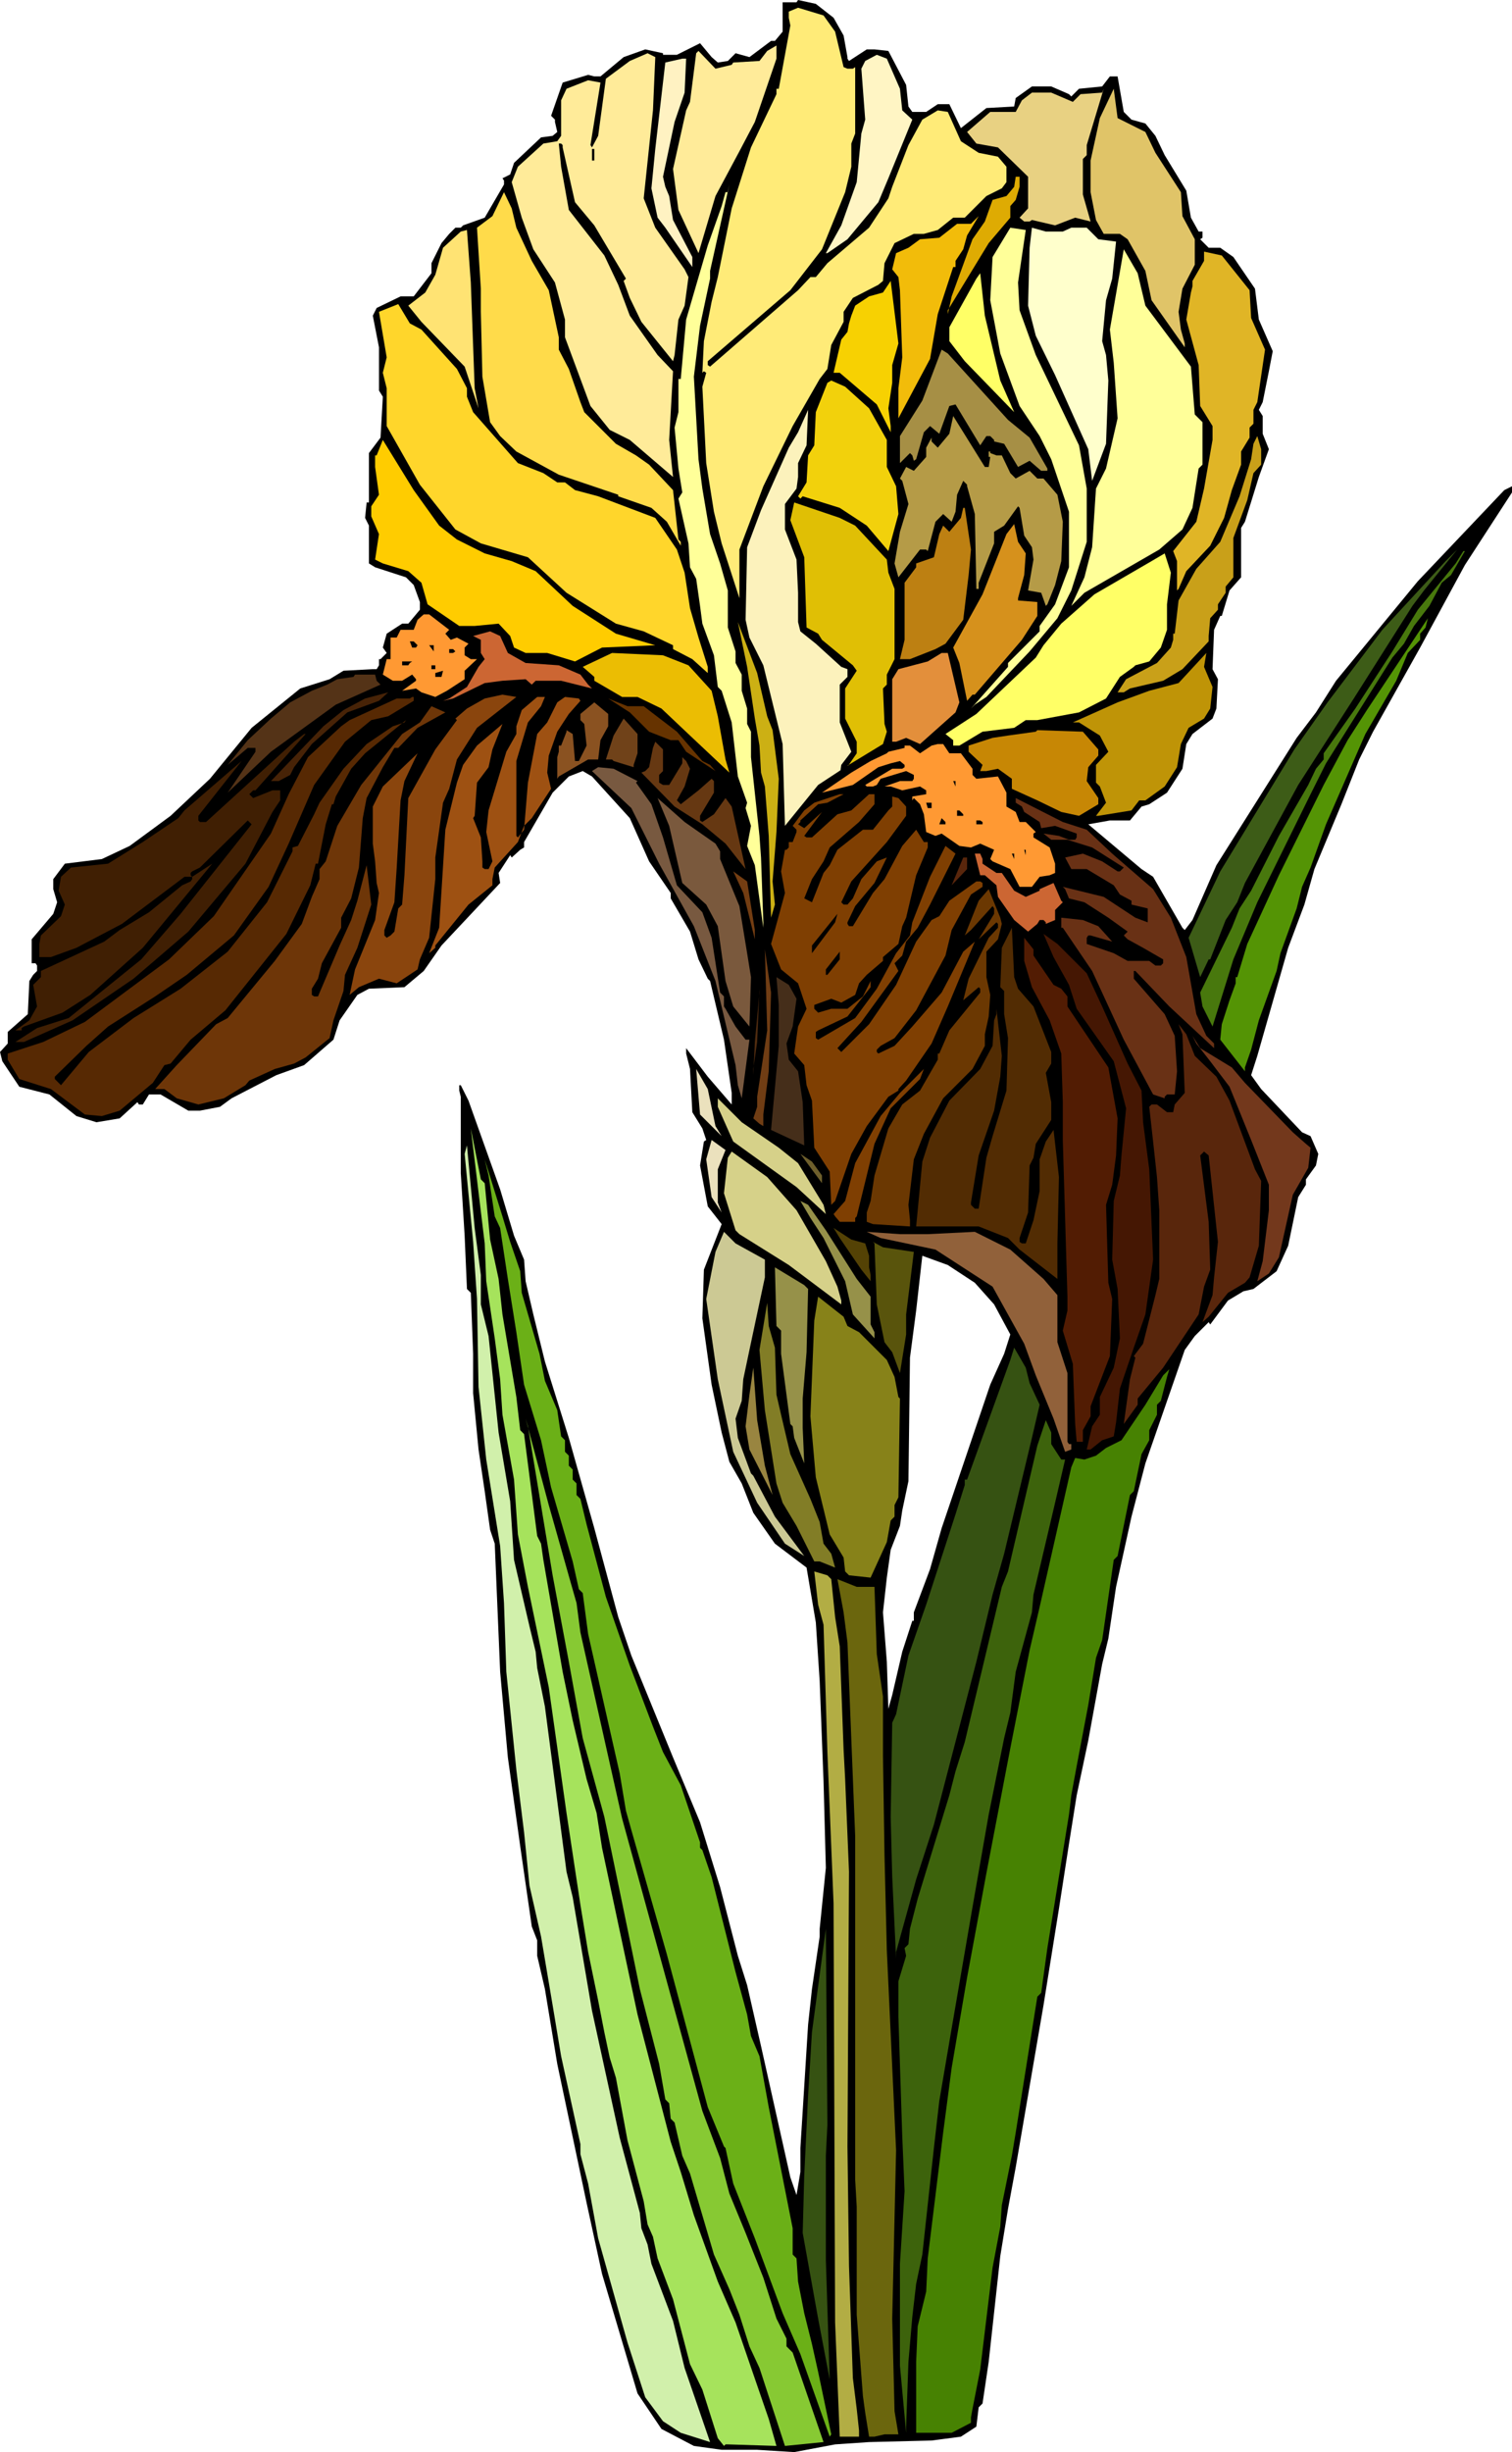 <svg xmlns="http://www.w3.org/2000/svg" fill-rule="evenodd" height="10.582in" preserveAspectRatio="none" stroke-linecap="round" viewBox="0 0 1959 3177" width="6.527in"><style>.brush1{fill:#000}.pen1{stroke:none}.brush9{fill:#ff9}.brush15{fill:#ff6}.brush29{fill:#f93}.brush32{fill:#c63}.brush52{fill:#59260c}.brush62{fill:#ebe1bd}.brush63{fill:#d6d189}.brush68{fill:#969149}.brush75{fill:#365212}</style><path class="pen1 brush1" d="m1080 23 13 23 5 28v2l2 3 23-15h10l18 2 23 44 3 28 5 7h18l15-10h15l15 31 33-26 36-2 2-11 21-15h25l23 10 3 3 10-10 30-3 10-13h10l8 46 10 10 18 5 13 16 12 25 28 46 6 35 10 18h5v8l-3 2 11 11h15l17 12 28 41 5 40 18 41-5 26-8 40-5 10 5 8v23l8 20-13 36-18 58-5 8v64l-15 17-10 33h-2l-8 18-2 51 7 13-2 38-5 13-26 20-8 13-5 32-20 31-23 15-10 3-15 18h-26l-28 5 69 58 15 10 38 66 3 3 10-13 31-71 104-165 25-33 26-41 106-129 112-118 10-5v8l-61 94-58 107-61 109-18 36-23 58-35 84-13 46-21 56-40 140-8 25 13 18 53 56 11 5 10 23-3 15-13 18v7l-10 16-13 63-15 33-30 23-13 3-20 12-23 31-2-3-18 18-13 18-51 147-18 69-20 91-10 67-8 33-18 99-15 71-10 63-13 84-20 125-36 210-10 54-10 61-15 137-8 54-5 5-3 25-20 13-38 5-81 2-44 3-53 10-48-3h-46l-36-5-42-22-31-46-46-155-20-92-38-180-16-97-10-43v-20l-7-18-15-104-16-115-10-111-7-166-6-18-7-50-8-54-7-73v-51l-3-79-5-5-3-69-5-81v-99l-2-8v-7h2l10 20 41 115 18 60 13 31 2 28 10 43 15 61 31 99 33 117 31 115 17 50 54 132 35 84 26 84 23 89 12 38 18 79 38 170 8 23 5-30v-31l10-160 5-46 10-68v-10l8-79-3-112-5-130-5-76-12-71-41-31-28-40-15-38-16-28-10-38-13-62-12-86 2-63 23-59-18-23-10-53 5-31 3-2-5-15-13-21-3-56-5-20v-7l28 37 31 36v-15l-10-69-18-76-3-3-12-25-11-36-25-43v-7l-28-41-25-56-49-54-12-7-18 7-21 21-37 64v7l-5 3-11 10-2-3-15 23 2 13-76 81-23 33-25 21-46 2-15 8-23 33-8 25-38 33-36 13-58 30-15 11-26 5h-15l-36-21h-15l-8 13h-5l-2-3-23 21-30 5-26-8-35-28-39-10-22-33-3-12 10-11v-15l26-23 2-43 5-8 5-5v-7l-2-3h-5v-31l28-33 5-15-5-17v-13l15-20 48-6 36-17 53-39 51-48 54-66 63-51 38-12 18-11 38-2h5l3-5v-8h2l8-8-5-7 5-18 20-13h8l15-18v-10l-8-22-10-10-40-13-8-5v-49l-5-10 2-20h3v-64l15-20 3-53-5-8v-56l-8-41 5-10 31-15h17l23-30v-13l13-26 10-12 8-8h7l3-3 28-10 25-43v-5l-2-3 10-5 5-15 35-33 15-2 6-5-3-13v-3l-5-5 15-43 33-10 8 2h8l30-25 28-10 23 5v2h18l30-15 15 18 8 7 13-2 10-10 18 5 28-21h5l10-12V3h18l2-3 23 5 23 18zm183 1639 25 28 21 39-8 25-18 40-63 186-15 53-21 56v11h-2l-13 40-13 56-5 18-2-61-5-64 5-45 5-36 12-31 3-20 8-38 2-160 8-61 8-71 33 12 35 23z"/><path class="pen1" style="fill:#ffeb78" d="m1082 41 11 46 5 2h7l3-2v86l-5 13v30l-8 33-30 74-41 53-107 92v5l3 2 114-99 16-17h7l15-18 54-46 25-38 5-15 21-54 18-33 20-12 13 2 17 38 23 15 25 5 11 13v20l-6 8-20 10-28 28h-15l-20 16-18 5h-13l-25 12-13 26-2 23-6 5-33 17-12 18v13l-16 30-5 31-10 13-35 61-38 78-31 82v63l-23-71-10-41-10-63-5-99 5-18-3-2-2 2 2-41 10-51 8-32 18-89 25-79 33-69v-7h3l15-82-2-10v-8l12-5 33 10 15 21z"/><path class="pen1" d="m978 158-20 38-31 58-22 74-26-56-7-53 17-76 5-11 8-63 3-3 22 23 21-5 2-3 34-2 10-13 12-7v17l-28 82zm-132-15-12 114 15 38 38 54 5 10-5 37-8 18-5 46-2 8-41-51-15-31-8-22 3-3-41-69-25-30-16-71v-3l-2-2h-3l3 30 10 56 46 59 18 38 15 40 36 51 20 21-5 89 5 48-56-48-26-13-25-31-33-89v-23l-13-48-28-43-15-41-13-46 8-20 33-30 18-3 5-7v-46l7-15 28-11 16 3-13 81 2 3 8-15 10-74 31-23 23-10 10 5-3 69z" style="fill:#ffeb99"/><path class="pen1" style="fill:#fff5c4" d="m1166 115 3 28 13 12-31 76-13 31-40 48-26 18h-2l20-36 20-56 6-63 5-18-5-66 5-10 15-8 13 5 17 39z"/><path class="pen1" style="fill:#fff2c2" d="m887 120-13 38-15 71 3 13 5 12 5 31 25 48v13l-35-51-10-13-8-38 5-51 13-112 22-5h5l-2 44z"/><path class="pen1" style="fill:#e8d182" d="m1408 201-5 5v46l10 35-20-5-26 10-30-7-3 2h-7l-6-5 11-12v-41l-39-38-28-5-12-15 30-26h33l8-15 13-10h25l28 12 10-10 28-2 2-5-22 73v13z"/><path class="pen1" style="fill:#e0c468" d="m1484 171 13 27 33 51 2 31 16 30v33l-16 31-5 30 3 23 5 18v5l-43-61-8-38-23-41-10-7h-21l-10-18-7-36v-41l12-55 18-38 5 38 36 18z"/><path class="pen1 brush1" d="M767 193h3v15h-3v-15z"/><path class="pen1" style="fill:#deab03" d="m1321 242-5 17-7 8v15l-28 33-53 87v5l5-23 27-74 16-23 10-28 18-5 10-12 2-13h5v13z"/><path class="pen1 brush9" d="m920 361-13 61-8 66 6 107 5 38 10 59 13 38 10 35v48l10 31v15l8 15v21l7 23v20l5 10v33l11 102 2 28 3 84v7l-11-81-10-25 5-26-7-23 2-7-12-34-8-70-13-41-5-5-5-41-15-41-3-23-5-35-8-15-2-31-13-58 5-8-5-31-5-53 5-20v-43h3l7-77 28-96 18-51 5-18h3l2-10-25 112v10z"/><path class="pen1" style="fill:#ffdb4a" d="m669 295 20 43 22 38 13 61v16l13 25 15 43 5 13 41 41 26 15 17 12 31 33 7 64 3 3v5l-18-31-20-18-43-15v-2l-77-26-55-30-21-20-13-18-10-59-2-84v-30l-5-79 20-15 15-31 10 21 6 25z"/><path class="pen1" style="fill:#f2bc0a" d="m1248 323-10 15v8h-3l-20 61-10 58-41 77v-39l5-40-3-87-2-17-8-10 5-21 16-7 15-11 25-2 23-18h18l10-10-15 25-5 18z"/><path class="pen1 brush9" d="m1319 366 2 36 21 58 56 117 10 56v69l-20 63-18 36-36 43-56 59-15 10-5 5 48-54v-5l41-41v-7l20-28 3-8 15-40v-72l-23-68-15-30-26-39-25-68-13-69 3-56 23-38 20 3-10 68z"/><path class="pen1" style="fill:#ffc" d="m1377 300 11-5h20l15 15 23 3-5 48-8 28-5 53 5 18 3 33-3 82-18 48-5-41-43-96-25-51-10-39 2-75 3-26 18 5h22z"/><path class="pen1" style="fill:#ffe373" d="m615 503 5 26-18-54-56-58-17-21 22-17 13-23 10-35 23-21 8-2 5 68 5 137z"/><path class="pen1 brush9" d="m1484 396 59 79 5 62 10 10v55l-5 5-8 51-13 28-30 26-97 56-17 17 17-37 10-39 5-76 13-26 15-65-5-72-5-43 18-104 18 31 10 42z"/><path class="pen1" style="fill:#e0b526" d="m1619 376 2 36 18 41-10 68-5 10v18l-5 5v13l-11 18v17l-12 33-10 36-18 36-31 33-10 23-2 2v-38l-5-13 30-38 10-43 11-63v-18l-16-26-2-53-16-59 6-35 2-8v-7l15-26v-12l23 5 36 45z"/><path class="pen1 brush15" d="m1296 493 18 41-64-66-20-26v-18l35-63 5-7 6 55 20 84z"/><path class="pen1" style="fill:#f7d102" d="M1156 473v23l-5 33 3 23v8l-18-36-48-41h-8l10-43 8-10 2-11 3-10 5-13 18-12 18-5 10-15 10 81-8 28z"/><path class="pen1" style="fill:#ffd62b" d="m546 427 46 51 13 25v11l8 20 58 66 33 13 18 12h10l13 10 30 8 74 28 28 41 10 30 7 46 11 38 12 38v8l-20-18-25-13v-5l-38-18-36-10-64-40-50-46-61-18-33-18-46-58-43-76v-49l-5-20 5-20-10-59 25-10 15 25 15 8z"/><path class="pen1" style="fill:#a68f45" d="m1306 544 28 23 23 40v3h-8l-15-13-15 8-18-30-13-3v-2l-5-5h-5l-8 12-32-53-8 2-13 36-12-10-8 8-10 35-3 2-2-7-3-3-13 13v-35l29-46 25-66 8 5 78 86z"/><path class="pen1" style="fill:#f2d10c" d="m1126 529 23 41v35l12 25 3 36-13 48-28-33-35-23-48-15-3 3-3-3 11-18 2-35 8-13 2-43 15-38 5-3 18 8 31 28z"/><path class="pen1" style="fill:#e0bf05" d="M1098 992h1l11-16v-15l-15-30v-39l15-23-5-7-40-33-5-8-15-8-3-91-18-48 5-23 59 20 20 10 41 44 2 17 8 21v91l-10 20v13l-5 5 2 46 3 10-5 16-46 28z"/><path class="pen1" style="fill:#fcf2bc" d="M1034 600v18l-2 15-15 20v33l15 39 2 43v38l3 12 20 16 33 30 8 3v10l-10 10v49l15 38-13 17-1 7 3-2-32 21-43 53-3-106-25-102-18-36-5-23 2-94 18-48 36-81 12-20 13-29-2 46-11 23z"/><path class="pen1" style="fill:#b59b47" d="m1281 605 2-13h-2v-7h2v2l8 3h7l11 23 7 7 18-10 10 10h8l18 21 7 35-2 51-8 31-10 25-2 2-6-17-17-3 7-40-2-16-10-15-6-36-2-2-18 25-13 8v15l-20 51v8h-3l-2-97-10-36v-2l-5-5-8 18-2 22-5 13-11-10-10 10-10 38-2-2h-8l-28 36-5-18 7-41 11-36-8-30-3-3 8-15 10 5 16-18v-12l7-13v5l8 8 15-18 5-23 41 66h5z"/><path class="pen1" style="fill:#c9a019" d="m1634 602-10 11-8 35-18 49v51l-10 12v8l-10 15v7l-10 11-2 23v7l-34 36-25 15-43 10-8 5h-8l11-17 40-21 18-20 3-10v-8h2l5-43 23-41 31-35 25-59 15-48 3-20 5-10 5 17v20z"/><path class="pen1" style="fill:#fc0" d="m569 681 23 18 36 18 35 10 31 13 48 45 56 36 51 15-69 3-35 18-36-11h-28l-15-7-5-15-15-16-31 3h-20l-41-28-8-28-17-15-33-10-10-5 5-33-10-23v-13l10-15-5-36v-15h2l8-20 40 65 33 46z"/><path class="pen1" style="fill:#bd8012" d="m1258 712-3 33-7 58-23 31-13 7-33 13h-13l6-25v-74l15-20v-5l23-8 7-30 5-11 8 8 15-18 3-13h2l8 54z"/><path class="pen1" style="fill:#d6911c" d="m1329 717-2 28-8 30v3l25 2v18l-20 31-61 71h-3l-7 8-10-49-8-20 38-69 31-78 10-13 5 23 10 15z"/><path class="pen1" style="fill:#3d5c17" d="m1830 785-76 120-72 112-69 127-10 25-15 23-20 51h-2l-11 23-15-51 41-86 48-79 48-79 43-61 71-94 82-89 15-15-43 53-15 20z"/><path class="pen1" style="fill:#48780d" d="m1880 745-12 10-16 30-20 26-13 23-15 18-86 137-20 40-69 140-31 74-27 87-13-26-3-18 41-84 10-25 15-23 36-71 38-66 10-21 10-12v-8l41-58 48-74 33-54 49-60 10-16h2l-18 31z"/><path class="pen1 brush15" d="M1512 783v33l-8 23-15 18-18 5-2 2-18 13-18 28-35 18-54 10h-15l-15 10-41 5-30 18h-8v-7l-10-8 40-26 77-73 10-16 23-28 43-38 74-43 17-10 8 25-5 41z"/><path class="pen1 brush29" d="m582 816-5 5 7 8 8-3 15 8-5 5v10l8 5h8l-16 15v11l-23 15-15 8-18-6-7-5-18 3 18-13v-2l-5-6-13 8h-12l-13-8 5-20h5v-28h8l5-10h17l5-13 8-7h7l26 20z"/><path class="pen1" style="fill:#549405" d="M1840 821v8l-16 17-15 36-40 69-51 117-20 56-11 25-7 28-21 58-5 23-23 64-10 38-8 23v5l-32-41 2-20 10-31 8-22v-8h2l13-43 41-89 58-117 31-58 25-39 71-107 8-12-3 12-7 8z"/><path class="pen1" style="fill:#ccb014" d="m994 928 7 18 8 63-3 69-5 64 3 30-5 17-3-106-5-64-5-18-2-35-6-35-10-67-12-58 25 66 13 56z"/><path class="pen1 brush32" d="m658 846 23 13 43 3 28 12 10 13 5 5-40-10h-33l-5 5-8-7-30 2-23 3-41 20-13 3 8-3 23-15 15-26 8-10-5-8v-17l-10-5 22-6 13 6 10 22z"/><path class="pen1 brush1" d="m541 836-2 3h-5l-3-8h5l5 5zm21 8-6-8h6v8zm28 0-3 2h-5v-5h5l3 3z"/><path class="pen1" style="fill:#ebbd03" d="m892 862 30 33 8 33 10 56 5 17-51-48-37-35-31-15h-20l-36-21v-5l-15-13 38-18 66 3 33 13z"/><path class="pen1" style="fill:#e38f3b" d="m1243 910-5 13-46 41-18-8-13 5h-5v-81l8-13 38-10 18-11h8l15 64z"/><path class="pen1" style="fill:#bf9407" d="m1571 890-3 28-8 13-20 12-10 21-5 30-16 25-25 18h-8l-10 13-43 7h-3l13-17-8-21-5-5v-23l16-17-11-21-27-17h-8l58-26 41-15 38-10 36-39-3 18 11 26z"/><path class="pen1 brush1" d="m531 859-2 3h-8v-5h13l-3 2zm33 8h-5v-5h5v5zm0 10v-5l10-3-2 8h-8z"/><path class="pen1" style="fill:#543317" d="m488 882 5 5-58 26-84 61-56 53 36-53v-5h-10l-26 22 26-32 30-28 25-21 28-15 20-8 13-7 21-3 2-3h26l2 8z"/><path class="pen1" style="fill:#472307" d="m450 923-46 41-23 30-5 10-15 8h-10l68-71 26-21 28-15 30-8-12 11-41 15z"/><path class="pen1" style="fill:#8a450d" d="m618 943-26 41-10 38-8 18-10 71v28l-8 76-12 28-3 13-27 18-23-6-26 11-12 10 7-33 26-64 5-35-3-13-2-28-3-23v-48l13-26 45-43-17 36-5 25-5 87-3 45-13 36v7l3 3 5-3 5-5 5-30 5-5 3-38 5-100 35-63 28-38-2-2 15-13 23-13 23-5 18 3-51 40z"/><path class="pen1" style="fill:#572903" d="m536 908-33 20-22 5-34 28-40 56-33 76-26 56-45 63-61 51-41 28-61 39-28 25-41 40v3l8 8 36-43 58-44 61-38 61-48 51-64 33-66v-5l7-2 21-41 7-15 31-44 30-32 34-23 15-5 2-3-53 43-18 20-20 36-3 10h-2l-8 26-10 51h-3l-7 28-31 63-79 99-45 38-26 31-8 2-15 23-43 36-23 7-22-2-44-33-41-13-15-25v-8l46-15 54-26 109-81 58-56 74-107 23-51 25-48 43-40 11-8 61-28h17l3-2h2v5z"/><path class="pen1" style="fill:#9e5112" d="m701 915-17 21-15 50v97l2 2 8-10 5-61 12-63 13-15 13-26 10-7 18 2 2 3-15 17-15 23-11 31-2 22 5 21-25 38-10 10-8 21-30 33-3 15v8l-31 25-43 53v3l-8 7 13-33 8-127 15-61 8-23 18-25 33-28-13 33-5 23-15 20-3 43-2 3 10 25 2 31v8l3 2h5l5-10-8-38 3-28 23-76 13-23v-10l7-21 20-17h10l-5 12z"/><path class="pen1" style="fill:#630" d="m834 915 43 33 33 38 10 5 7 8-38-25-10-15h-10l-28-11-25-25-28-18 25 10h21z"/><path class="pen1" style="fill:#8a5221" d="m788 941-10 18-3 25h-13l-38 22-2 3v-28l2-7v-8h3l7-18v-2l8 5 3 35h5l10-20-3-28-5-5v-8l18-15 18 15v16z"/><path class="pen1" style="fill:#6e3608" d="m541 943-25 26h-5l-15 25-21 40-5 26-5 64-10 40-13 25v13l-25 46-5 20-8 13v8l3 2h5l28-66 15-33 8-25 12-46 6 51-18 56-16 35-2 21-13 38-5 23-31 25-15 8-25 7-33 15-5 6-28 17-33 8-28-8-16-12h-12l28-31 51-53 15-8 61-74 35-48 13-35 10-23v-13l8-10 15-46 31-53 53-66 23-15 15-21 18 8-36 20z"/><path class="pen1" style="fill:#704219" d="m826 976-5 15v3l-26-8-2-2h-8l10-31 13-22 18 20v25z"/><path class="pen1" style="fill:#c78705" d="M1423 971v8l-13 15-2 18 15 22v8l-25 15-23-5-31-15-33-15v-13l-18-13-15 3h-8l3-8-18-17v-8l31-10 20-3 36-5 2-2 59 2 20 23z"/><path class="pen1" style="fill:#401f03" d="M331 1024h-3l-5 5 5 5 25-10h10v13l-10 15-35 67-74 88-71 61-79 54-63 28H20l28-18 41-13 94-76 51-59 92-116-5-5-62 61-10 5-2 2v3l2 2 26-17-90 109-68 61-36 23-50 18-3 2v3h-8l18-13 10-18-5-28 10-10v-8l82-38 20-15 38-23 43-35 11-5 2-3v-3h-10l-81 61-59 31-33 12H51v-17l2-11 26-25 5-15-8-18 3-18 13-12 48-5 45-28 46-31 8-10 74-64-56 71v6l2 2h8l114-104 13-10h2l-65 73z"/><path class="pen1" style="fill:#663812" d="m859 999-5 5v10l5 3h8l17-28v-8l5 5 5 10-7 23-10 18 5 5 23-18 17-15 3 3v15l-18 30v6l3 2 15-10 15-21 8 11 18 81-26-33-30-25-36-23-43-44 5-2 5-5 5-25 3-8 10 10v28z"/><path class="pen1 brush29" d="M1230 976h15l15 20v8l5 5 28-3 11 21v18l12 7 5 13h8l13 13-3 2v5l21 13 7 21v12l-7 3-13 2-10 13h-16l-12-23-23-10-3-3 5-12-18-8-12 5-15-2-23-16-8 3-12-5-3-23-5-13-8-8-2 3v-5l18-3v-5l-8-5-23 5-15-5h-8l20-7h16l2-3v-5l-10-5-33 10-5 8-5 2h-8l-2-2 35-21h13l3-2v-3l-6-5-12 3-16 5-33 23-40 10 38-26 25-15 21-10 2-2 21-5v-3h7l13 10 15-10 8-2h7l8 12z"/><path class="pen1" style="fill:#785940" d="m826 1012-2 2 20 28 15 43 18 62 33 35 12 33 11 71 5 5v13l2 3 13 23 13 17h5l-10 76-5-17-3-26-26-109-28-71-45-81-36-72-51-48 8-5 20 2 31 16z"/><path class="pen1 brush1" d="m1238 1019-3-7h3v7z"/><path class="pen1" style="fill:#7f3f02" d="m1072 1040-12 2-23 21v2l-3 3 8 5 23-21-23 31 3 2h7l33-30 18-5 23-21h7v13l-20 23-38 33-8 18-15 23-10 25 10 5 15-38 8-10 10-20 33-26h13l20-25 5-5v-13l8 2 10 11v12l-25 34-46 51-13 27 3 3h5l7-8 11-25 20-23 13-5-16 33-25 30-10 21v2l2 3h5l26-43 15-18 23-43 18-21 10 16h5v7l-15 36-13 55-5 11-5 23-20 17v5l-21 18-10 11-5 15-18 10-13-5-22 8v5l5 5 17-5h21l20-16 10-20v8l-30 38-38 18-3 2v8l3 2 48-28 28-38 25-46 18-23 3-17 23-59 20-40 13 10-33 66-16 30-15 18-5 18-10 10 5 10-48 66-31 34 5 5 36-36 35-51 26-56 20-28 10-5 13-20 35-25h5l3 2v5l-15 10-25 46-8 33-38 71-28 36-18 10-5 5v3l2 2 21-10 23-25 38-44 28-53 15-13-35 84-21 48-33 48-10 11v2l2 3 31-31-5 13-38 38-21 46-23 94-2 2v5h-20l-6-7-2-3 15-17 13-49 33-61 25-30-2-3-13 8-28 38-20 36-21 61-5 5-2-43-20-31-3-61-7-20-3-26-13-15 5-35 11-23-11-33-22-18-13-33 18-66-5-28 5-28h2l3-3v-7h5l5-13v-3l-5-5 15-20 13-10 33-11h5l-21 11z"/><path class="pen1" style="fill:#7a593d" d="m927 1093 6 10v10l25 61 10 61 5 31-2 64-21-26-10-33-10-71-15-28-31-28-17-74-15-36 35 31 40 28z"/><path class="pen1" style="fill:#693115" d="m1408 1075 33 31 53 46 23 37 20 51 13 74 13 28 10 10v6l-58-54-44-46h-2v10l40 46 13 28 3 46-3 30h-10l-3 3v2l-15-5-38-71-41-89-38-56h-2v-13l28 3 20 8 18 20-28-8h-3l-2 3v8l35 12 18 10h28l8 6h7l3-3v-5l-26-15-20-11-5-5 5-5-25-18-31-20-20-5-5-12-3-3 53 13 41 27 16 6v-18l-21-5v-5l-15-8-8-12-35-21h-20l-8-15 23-5 25 10 20 13h3l5-5-41-26-32-10h-21l-10-8 20 3 13 5h8l2-3v-5l-28-10-18 3-2-8-20-13-3-7-8-5v-6l61 31 31 10z"/><path class="pen1 brush1" d="M1207 1047h-5l-2-7h7v7zm41 8v2h-8v-7h3l5 5zm-23 13h-8l3-8 5 5v3zm48-3v3h-8v-5h5l3 2zm56 43-2-7h2v7z"/><path class="pen1 brush32" d="M1273 1113v6l18 12h7l16 23 15 8 18-8v-2l18-8 10 23 2 2-10 10v13l-12 5v-2l-3-3h-5l-3 5-12 10-18-15-21-30-2-15-15-13h-6l-7-28h7l3 7z"/><path class="pen1 brush1" d="m1314 1113-3-7h3v7z"/><path class="pen1 brush52" d="m1253 1126-20 21 15-36h5v15z"/><path class="pen1" style="fill:#733d12" d="M978 1205v12l-15-60-13-28 18 13 10 63z"/><path class="pen1" style="fill:#6b3802" d="m1298 1197-5 20-15 16v33l5 23-2 28-5 23v15l-16 30-38 38-25 46-13 33-7 59 2 20v8l-48-3-8-3v-12l5-15 5-33 18-61 18-31 23-18 23-40v-8h2l13-30 40-49v-5l-2-2-20 17 7-28 26-53 12-13v-5l-2-2-23 22 20-33v-7l-2-3-28 31-8 7 18-45 13-15 15 37 2 8z"/><path class="pen1 brush1" d="M1052 1235v-10l33-41-3 11-30 40z"/><path class="pen1" style="fill:#522c03" d="m1319 1281 20 23 23 59v15l-7 12 7 38v23l-20 31-3 18-5 10-2 61-11 33v5l3 2h5l10-30 8-38v-41l8-23 10-15 7 61-2 86v46l-49-38-15-15-38-15h-81l8-84 10-31 25-48 40-41 16-30 2-33 3-8v-7l7 61-2 27-8 44-20 58-10 61v3l5 5h5l10-66 8-28 18-59 2-68-5-31v-30l-5-5 2-51 13-26 3 64 5 15z"/><path class="pen1" style="fill:#451703" d="m1408 1261 20 43 33 74 18 35 2 41 8 61 5 117-10 71-15 43-18 53-5 44-3 18-15 5-15 12h-5l7-30 10-15v-23l18-38 8-38-3-64-7-38 2-76 8-33 2-26 6-61-16-61-48-68-10-31-20-36-13-30 18 13 38 38z"/><path class="pen1" style="fill:#521c03" d="m1339 1238 26 38 10 5 8 10v13l53 79 12 66-2 48-5 38-8 26 3 101 5 21-3 74-25 65v13l-10 18v15h-8l-2-23-3-78-13-43 6-26v-18l-6-203v-49l-2-63-15-43-23-43-10-34v-30l12 15v8z"/><path class="pen1" style="fill:#703d14" d="m996 1388-7 56v15l-5-3-8-7 5-15v-13l13-86-3-105 8 56-3 102z"/><path class="pen1 brush1" d="M1072 1263h-2v-7l18-23v10l-16 20z"/><path class="pen1" style="fill:#452e1a" d="m1032 1294-5 36-8 22 3 21 12 15 6 40 2 56-43-20 10-109v-53l-3-36 16 10 10 18z"/><path class="pen1" style="fill:#4f2b0f" d="M976 1385v8l2-43 6-64v-5l-3 69-5 35z"/><path class="pen1 brush52" d="m1548 1368 28 27 17 31 33 89 8 15-3 84-12 41-6 7-22 13-25 31-8 7 13-35 2-23 5-46-12-112-6-5-5 5 11 86 2 62-8 22-7 36-46 69-33 40v8l-18 25 8-58 7-28-2-2 12-16 16-63 5-21v-89l-3-43-5-46-5-45 3-3h7l13 10h8l2-10 13-15-3-76-5-13 10 13 11 28z"/><path class="pen1" style="fill:#73381c" d="m1596 1383 17 20 62 64 17 15 6 5-3 26-20 35-18 81-13 21-15 10 7-26 8-66v-33l-23-58-28-69-25-33-18-23-5-10 10 16 41 25z"/><path class="pen1 brush62" d="m927 1459 8 13-28-28-5-59 15 26 10 48z"/><path class="pen1 brush63" d="m1009 1487 25 20 33 54 3 12-38-35-82-59-20-45v-11l31 31 48 33z"/><path class="pen1" style="fill:#a6e35c" d="m628 1533 7 73 11 51 5 46 18 107 5 43 5 5 17 132 5 10 3 21 25 145 13 63 18 76 13 44 7 45 46 216 43 165 13 39 17 56 31 86 23 53 23 67 20 58 10 35-63-2h-3l-2 2-8-10-20-63-16-33-22-84-20-53-6-28-7-16-5-30-21-79-15-81-8-26-7-33-8-41-13-63-10-61-18-119-23-163-27-130-13-68-5-71-10-56-5-28-3-46-7-53-11-74-2-49-18-149 13 66 5 5z"/><path class="pen1 brush62" d="M930 1515v43l5 13-13-20-7-49 7-25 18 13-10 25z"/><path class="pen1" style="fill:#d1f0ab" d="M623 1652v38l10 41 13 125 15 89 5 76 20 86 8 33 2 21 10 50 28 214 8 33 25 147 36 165 26 97 2 20 8 21 5 25 28 74 15 61 33 96-38-12-23-15-23-31-23-71-38-135-13-71-10-38v-13l-25-114-11-66-15-89-15-66-7-69-10-81-13-127-3-89-5-74-18-112-10-94-2-114-5-74-11-114 3-11 10 107 8 61z"/><path class="pen1 brush63" d="m1032 1568 38 66 15 33 5 18v5l-68-51-64-40-5-5-15-48 5-46 5-8 46 33 38 43z"/><path class="pen1" style="fill:#6e5f2c" d="M1065 1523v10l-28-38 15 10 13 18z"/><path class="pen1" style="fill:#6bb017" d="m661 1609 13 38 2 28 23 79 7 35 16 38 5 34 5 5v15l5 5v13l5 5v13l5 5v15l5 5 8 33 25 94 31 89 30 79 13 33 23 43 25 74v7l3 3 12 35 31 123 15 55 5 28 11 26 12 66 31 157v34l5 5 2 30 8 41 10 40 8 36 17 81-2 3-38-107-23-53-36-97-28-71-10-46-2-2-21-51-53-198-46-161-7-25-8-48-41-181-7-53-5-5-8-36-28-96-13-61-22-72-10-68-11-69-10-66-7-15-8-53-5-21 23 74 10 33z"/><path class="pen1 brush68" d="m1070 1594 40 63 18 23v36l5 10v8l-28-31-10-43-28-56-17-26-13-22 10 5 23 33z"/><path class="pen1" style="fill:#544205" d="m1121 1611 5 16v15l2 10v8l-12-15-28-41-8-13 23 15 18 5z"/><path class="pen1" style="fill:#ccc994" d="M991 1632v23l-20 94-8 38-2 28-8 23 3 25 17 46 3 3 28 53 38 51-25-16-36-53-31-66-20-94-15-104 12-61 11-26 15 15 38 21z"/><path class="pen1" style="fill:#91613a" d="m1202 1599 61-3 46 23 43 38 18 21v61l13 40v89l2 3h3v7l-8 3-15-43-23-56-15-41-41-74-74-48-71-15-18-8 43 3h36z"/><path class="pen1" style="fill:#59540c" d="m1184 1622-10 81v26l-8 50-10-27-10-13-10-49-3-79-2-2 13 7 40 6z"/><path class="pen1 brush68" d="m1047 1670-2 82-5 60v38l2 46-13-33-2-15-3-3-12-91v-30l-6-6-2-76 38 23 5 5z"/><path class="pen1" style="fill:#878219" d="m1098 1718 15 8 36 36 10 22 5 26 2 2-2 128-5 10v15l-5 5-5 28-21 46-28-3-5-5-2-18-18-30-18-74-7-79 5-124 5-31 33 26 5 12z"/><path class="pen1" style="fill:#827d26" d="m1004 1746 2 61 6 26 12 51 26 58 12 30 5 28 10 13 5 18-20-8h-7l-23-46-18-30-8-25-15-95-7-78 10-61 2 30 8 28z"/><path class="pen1 brush75" d="m1334 1792 13 28-10 43-36 150-15 53-21 87-25 96-30 115-23 71-26 94v8l-5-105-2-78 2-122 5-11 16-76 23-66 38-117 12-38v-7h3l56-155 5-16 15 26 5 20z"/><path class="pen1" style="fill:#998540" d="m991 1899 10 38-30-59-5-30 5-41 5-35 5 68 10 59z"/><path class="pen1" style="fill:#478202" d="m1504 1815-5 5v13l-10 20v13l-10 18-10 48-5 5-16 79-5 5-15 104-8 23-10 61-15 79-7 38-3 25-28 173-8 58-5 5-28 176-5 30-13 64-2 28-10 53-16 132-10 51-2 11v7l-25 13h-46v-92l2-46 11-45 2-43 20-163 11-84 20-117 25-135 31-162 25-127 13-56 41-181 5-12 12 2 15-5 13-10 20-10 31-46 23-38 8-8-3 10-8 31z"/><path class="pen1" style="fill:#87c933" d="m739 2049 8 28 5 38 54 241 104 379 23 61 12 46 21 51 23 58 17 53 13 26v10l8 8 40 116-50 5-33-101-13-28-13-41-13-33-20-45-31-105-10-23-10-43-5-5-2-20-5-5-8-46-25-97-16-78-30-145-28-102-18-99-21-112-32-193-3-10 30 112 28 99z"/><path class="pen1" style="fill:#3d630c" d="m1362 1871 13 20h5l-13 56-28 119-2 23-21 77-7 53-8 33-20 99-21 120-27 157-16 94-7 61-15 138-8 38-5 43-5 58-3 84v8l-8-87v-132l6-94-3-71-5-155v-46l10-33-2-10 5-5 2-20 10-39 41-134 8-31 12-38 48-201 8-20 38-163 11-33 7 16v15z"/><path class="pen1" style="fill:#b2ad44" d="m1077 2046 5 49 6 38 5 134 2 38 5 120-2 356 2 155 5 145 5 40 3 28v8h-25l-6-148-2-543-8-196-5-165-7-26-5-43 17 5 5 5z"/><path class="pen1" style="fill:#6b660d" d="m1133 2056 3 87 8 55v77l2 129 3 123 12 259-5 218 3 120 5 30h-18l-13 3h-7l-5-31-3-22-8-105v-140l-2-35v-445l-10-251-5-39-8-43 25 10h23z"/><path class="pen1 brush75" d="M1070 2793v135l5 155-15-79-20-111 2-74 5-104 5-82 18-134 2 254-2 40z"/></svg>
